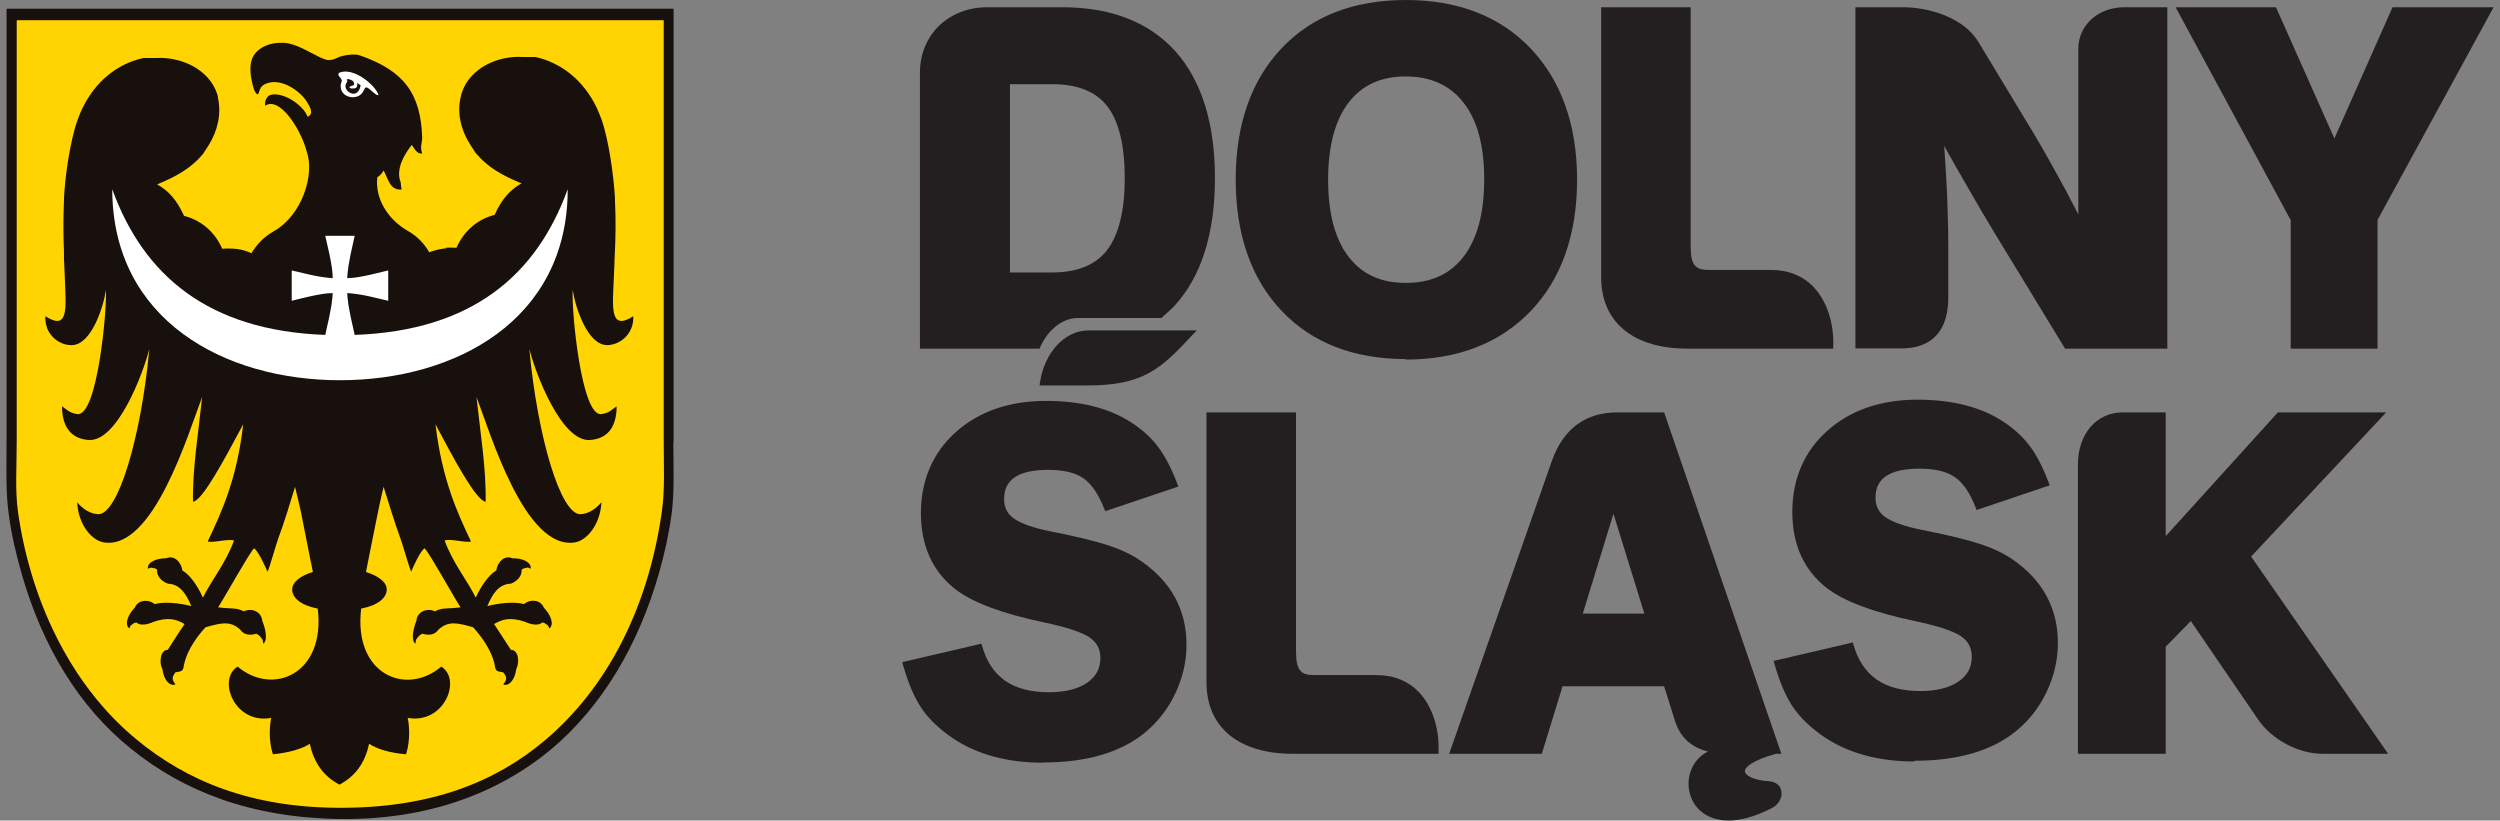 <?xml version="1.0" encoding="UTF-8"?> <svg xmlns="http://www.w3.org/2000/svg" width="195" height="64" viewBox="0 0 195 64" fill="none"><rect x="0" y="0" width="195" height="64" fill="#808080" stroke="none"/><path fill-rule="evenodd" clip-rule="evenodd" d="M123.177 48.071H128.558L125.867 39.312L123.177 48.071ZM126.15 32.397H129.65L130.91 36.049L138.644 58.579H138.512C134.542 59.667 135.69 61.027 137.948 61.163C139.021 61.221 139.021 62.386 138.061 62.872C131.211 66.31 130.327 58.948 134.279 58.56C132.867 58.463 131.437 57.938 130.873 56.171L129.97 53.316H121.747L120.128 58.579H113.373L121.276 36.087C122.16 33.543 123.892 32.416 126.187 32.416L126.15 32.397Z" fill="#231F20"></path><path d="M134.825 64C133.715 64 133.019 63.592 132.623 63.242C131.814 62.524 131.513 61.339 131.833 60.271C132.059 59.533 132.548 58.95 133.225 58.62C131.908 58.29 131.062 57.513 130.648 56.231L129.801 53.531H121.879L120.261 58.795H113.035L121.032 35.992C121.916 33.467 123.648 32.166 126.15 32.166H129.801L138.946 58.795H138.532C136.688 59.3 136.067 59.863 136.105 60.174C136.142 60.504 136.838 60.873 137.949 60.931C138.494 60.97 138.871 61.242 138.946 61.708C139.04 62.233 138.72 62.796 138.137 63.068C136.744 63.767 135.653 64 134.806 64H134.825ZM121.578 53.084H130.121L131.062 56.095C131.513 57.493 132.529 58.193 134.279 58.328V58.775C133.282 58.872 132.529 59.474 132.247 60.387C131.965 61.3 132.228 62.291 132.906 62.893C133.941 63.825 135.785 63.748 137.967 62.66C138.438 62.427 138.588 62.038 138.532 61.786C138.494 61.553 138.268 61.397 137.93 61.378C136.613 61.3 135.728 60.853 135.672 60.212C135.596 59.513 136.537 58.892 138.344 58.367L129.481 32.593H126.131C123.817 32.593 122.236 33.778 121.427 36.108L113.637 58.309H119.941L121.559 53.045L121.578 53.084ZM128.86 48.306H122.876L125.661 39.255H126.075L128.86 48.306ZM123.459 47.859H128.258L125.849 40.071L123.459 47.859Z" fill="#231F20"></path><path fill-rule="evenodd" clip-rule="evenodd" d="M92.863 25.967C90.473 28.531 89.137 29.832 84.828 29.832H81.347C81.686 27.637 83.154 25.967 84.904 25.967H92.863Z" fill="#231F20"></path><path d="M84.827 30.066H81.083L81.12 29.814C81.478 27.463 83.077 25.773 84.884 25.773H93.351L92.994 26.142C90.529 28.803 89.155 30.066 84.808 30.066H84.827ZM81.609 29.619H84.827C88.798 29.619 90.134 28.57 92.354 26.201H84.902C83.359 26.201 82.005 27.619 81.609 29.619Z" fill="#231F20"></path><path fill-rule="evenodd" clip-rule="evenodd" d="M91.622 37.837L86.334 39.624C85.864 38.439 85.299 37.623 84.641 37.138C83.963 36.672 83.022 36.438 81.781 36.438C79.353 36.438 78.13 37.274 78.13 38.925C78.13 39.643 78.412 40.226 78.977 40.614C79.541 41.022 80.52 41.372 81.931 41.663C83.926 42.052 85.412 42.421 86.41 42.751C87.407 43.081 88.235 43.47 88.931 43.955C91.208 45.529 92.356 47.646 92.356 50.268C92.356 51.569 92.073 52.793 91.509 53.997C90.945 55.182 90.154 56.192 89.138 57.008C87.275 58.503 84.697 59.241 81.385 59.241C78.619 59.241 76.324 58.62 74.461 57.377C73.445 56.677 72.654 55.92 72.09 55.123C71.525 54.308 71.055 53.201 70.66 51.802L76.418 50.462C77.133 52.968 78.939 54.211 81.837 54.211C83.154 54.211 84.17 53.939 84.923 53.434C85.676 52.909 86.052 52.21 86.052 51.336C86.052 50.54 85.732 49.938 85.092 49.53C84.434 49.102 83.23 48.714 81.442 48.345C78.243 47.665 75.985 46.83 74.686 45.82C72.936 44.48 72.071 42.557 72.071 40.051C72.071 37.546 72.955 35.467 74.724 33.894C76.493 32.301 78.789 31.524 81.63 31.524C84.246 31.524 86.391 32.049 88.084 33.117C88.95 33.661 89.646 34.302 90.173 34.982C90.719 35.681 91.208 36.633 91.678 37.837H91.622Z" fill="#231F20"></path><path d="M81.37 59.492C78.585 59.492 76.214 58.851 74.332 57.589C73.297 56.889 72.469 56.112 71.904 55.277C71.34 54.462 70.851 53.316 70.437 51.878L70.38 51.645L76.552 50.208L76.609 50.402C77.305 52.83 78.999 53.995 81.821 53.995C83.082 53.995 84.079 53.743 84.794 53.257C85.49 52.772 85.829 52.15 85.829 51.334C85.829 50.616 85.547 50.091 84.964 49.703C84.343 49.295 83.138 48.907 81.388 48.537C78.171 47.858 75.875 47.003 74.539 45.974C72.751 44.595 71.829 42.575 71.829 40.03C71.829 37.486 72.751 35.31 74.558 33.698C76.364 32.086 78.735 31.27 81.595 31.27C84.23 31.27 86.45 31.814 88.162 32.902C89.047 33.465 89.762 34.106 90.308 34.825C90.853 35.543 91.361 36.495 91.832 37.738L91.907 37.952L86.206 39.875L86.13 39.681C85.679 38.554 85.152 37.758 84.512 37.311C83.872 36.864 82.95 36.651 81.765 36.651C79.45 36.651 78.321 37.389 78.321 38.923C78.321 39.583 78.566 40.069 79.074 40.438C79.62 40.827 80.579 41.176 81.953 41.448C83.929 41.837 85.434 42.206 86.45 42.536C87.485 42.885 88.313 43.274 89.028 43.779C91.361 45.391 92.547 47.586 92.547 50.285C92.547 51.606 92.246 52.888 91.662 54.112C91.079 55.336 90.27 56.365 89.235 57.2C87.353 58.715 84.7 59.473 81.351 59.473L81.37 59.492ZM70.907 51.995C71.284 53.277 71.735 54.287 72.243 55.025C72.789 55.802 73.56 56.559 74.558 57.219C76.364 58.424 78.641 59.045 81.351 59.045C84.606 59.045 87.165 58.307 88.972 56.87C89.95 56.074 90.722 55.102 91.286 53.937C91.832 52.772 92.114 51.567 92.114 50.305C92.114 47.761 91.004 45.702 88.802 44.167C88.125 43.701 87.335 43.313 86.337 42.982C85.34 42.652 83.835 42.283 81.896 41.895C80.466 41.603 79.469 41.234 78.867 40.807C78.246 40.36 77.926 39.719 77.926 38.923C77.926 37.117 79.224 36.204 81.802 36.204C83.082 36.204 84.079 36.456 84.794 36.942C85.453 37.408 86.036 38.224 86.488 39.331L91.361 37.68C90.929 36.592 90.458 35.738 89.988 35.097C89.461 34.417 88.783 33.815 87.956 33.29C86.318 32.261 84.173 31.717 81.614 31.717C78.848 31.717 76.571 32.494 74.859 34.028C73.147 35.543 72.281 37.563 72.281 40.011C72.281 42.458 73.128 44.303 74.821 45.605C76.101 46.595 78.359 47.43 81.501 48.091C83.308 48.46 84.55 48.868 85.227 49.314C85.942 49.781 86.3 50.441 86.3 51.315C86.3 52.267 85.886 53.044 85.076 53.607C84.286 54.151 83.214 54.423 81.859 54.423C78.942 54.423 77.079 53.179 76.289 50.713L70.964 51.956L70.907 51.995Z" fill="#231F20"></path><path fill-rule="evenodd" clip-rule="evenodd" d="M159.595 37.742L154.308 39.529C153.837 38.344 153.273 37.529 152.614 37.043C151.937 36.577 150.996 36.344 149.754 36.344C147.327 36.344 146.103 37.179 146.103 38.83C146.103 39.548 146.386 40.131 146.95 40.52C147.515 40.928 148.493 41.277 149.904 41.569C151.899 41.957 153.386 42.326 154.383 42.656C155.38 42.986 156.208 43.375 156.904 43.86C159.181 45.434 160.31 47.551 160.31 50.173C160.31 51.474 160.028 52.698 159.464 53.902C158.899 55.087 158.109 56.097 157.093 56.913C155.23 58.408 152.652 59.146 149.34 59.146C146.574 59.146 144.278 58.525 142.415 57.282C141.399 56.583 140.609 55.825 140.044 55.029C139.48 54.213 139.009 53.106 138.614 51.707L144.372 50.367C145.087 52.873 146.894 54.116 149.792 54.116C151.109 54.116 152.125 53.844 152.878 53.339C153.63 52.814 154.007 52.115 154.007 51.241C154.007 50.445 153.687 49.843 153.047 49.435C152.388 49.008 151.184 48.619 149.396 48.25C146.197 47.57 143.939 46.735 142.641 45.725C140.891 44.385 140.026 42.462 140.026 39.956C140.026 37.451 140.91 35.373 142.679 33.799C144.448 32.207 146.743 31.43 149.585 31.43C152.2 31.43 154.345 31.954 156.039 33.022C156.904 33.566 157.601 34.207 158.128 34.887C158.673 35.586 159.162 36.538 159.633 37.742H159.595Z" fill="#231F20"></path><path d="M149.339 59.397C146.554 59.397 144.183 58.756 142.301 57.494C141.266 56.794 140.457 56.018 139.874 55.182C139.309 54.367 138.82 53.221 138.406 51.783L138.35 51.55L144.522 50.113L144.578 50.307C145.274 52.716 146.968 53.901 149.79 53.901C151.051 53.901 152.048 53.648 152.763 53.162C153.46 52.677 153.798 52.055 153.798 51.239C153.798 50.521 153.516 49.996 152.933 49.608C152.312 49.2 151.108 48.812 149.358 48.443C146.14 47.763 143.844 46.908 142.508 45.879C140.721 44.5 139.799 42.499 139.799 39.935C139.799 37.371 140.721 35.215 142.527 33.603C144.333 31.991 146.704 31.175 149.565 31.175C152.218 31.175 154.419 31.719 156.132 32.807C157.016 33.37 157.731 34.011 158.277 34.73C158.823 35.429 159.331 36.42 159.801 37.643L159.876 37.857L154.175 39.78L154.099 39.586C153.667 38.459 153.121 37.663 152.481 37.216C151.841 36.769 150.919 36.556 149.734 36.556C147.419 36.556 146.29 37.294 146.29 38.809C146.29 39.469 146.535 39.955 147.043 40.324C147.589 40.712 148.548 41.062 149.922 41.334C151.898 41.722 153.422 42.091 154.419 42.422C155.454 42.752 156.282 43.16 156.997 43.645C159.331 45.257 160.516 47.452 160.516 50.152C160.516 51.473 160.215 52.755 159.632 53.978C159.048 55.202 158.239 56.231 157.204 57.066C155.323 58.581 152.669 59.339 149.32 59.339L149.339 59.397ZM138.895 51.88C139.272 53.162 139.723 54.172 140.231 54.91C140.777 55.707 141.549 56.445 142.546 57.105C144.352 58.309 146.629 58.931 149.339 58.931C152.594 58.931 155.153 58.193 156.96 56.756C157.938 55.959 158.71 54.988 159.255 53.823C159.801 52.657 160.083 51.453 160.083 50.191C160.083 47.646 158.973 45.587 156.772 44.053C156.094 43.587 155.285 43.198 154.306 42.868C153.309 42.538 151.823 42.169 149.866 41.781C148.417 41.489 147.438 41.12 146.836 40.693C146.215 40.246 145.895 39.605 145.895 38.809C145.895 37.002 147.194 36.09 149.772 36.09C151.051 36.09 152.048 36.342 152.763 36.828C153.422 37.294 154.005 38.109 154.457 39.217L159.331 37.566C158.898 36.478 158.446 35.623 157.957 34.982C157.43 34.303 156.753 33.7 155.925 33.176C154.288 32.147 152.143 31.603 149.583 31.603C146.817 31.603 144.54 32.38 142.828 33.914C141.116 35.429 140.25 37.449 140.25 39.897C140.25 42.344 141.097 44.189 142.79 45.49C144.07 46.481 146.309 47.316 149.47 47.976C151.277 48.346 152.519 48.753 153.196 49.2C153.911 49.666 154.269 50.327 154.269 51.201C154.269 52.152 153.855 52.929 153.046 53.493C152.255 54.036 151.183 54.308 149.828 54.308C146.911 54.308 145.048 53.065 144.258 50.599L138.933 51.842L138.895 51.88Z" fill="#231F20"></path><path fill-rule="evenodd" clip-rule="evenodd" d="M94.313 53.238V32.397H100.843V50.83C100.843 52.5 101.37 52.908 102.518 52.908H107.335C110.853 52.908 112.039 56.113 111.964 58.579H100.805C97.456 58.579 94.313 57.2 94.313 53.238Z" fill="#231F20"></path><path d="M112.191 58.795H100.825C96.61 58.795 94.108 56.716 94.108 53.24V32.166H101.089V50.812C101.089 52.404 101.54 52.657 102.556 52.657H107.374C108.728 52.657 109.857 53.123 110.704 54.017C111.701 55.085 112.266 56.775 112.209 58.562V58.775L112.191 58.795ZM94.522 32.612V53.24C94.522 57.862 98.925 58.348 100.806 58.348H111.758C111.758 56.775 111.25 55.279 110.365 54.347C109.594 53.531 108.578 53.123 107.355 53.123H102.538C101.164 53.123 100.637 52.502 100.637 50.831V32.632H94.54L94.522 32.612Z" fill="#231F20"></path><path fill-rule="evenodd" clip-rule="evenodd" d="M162.283 58.56V36.243C162.283 34.087 163.543 32.378 165.576 32.378H168.718V42.361L177.788 32.378H185.635L175.323 43.371L185.879 58.56H181.175C179.331 58.56 177.355 57.473 176.301 55.958L170.92 48.091L168.718 50.344V58.58H162.301L162.283 58.56Z" fill="#231F20"></path><path d="M186.275 58.795H181.157C179.276 58.795 177.187 57.688 176.114 56.095L170.883 48.442L168.926 50.443V58.795H162.077V36.245C162.077 33.836 163.526 32.166 165.577 32.166H168.926V41.819L177.676 32.166H186.125L175.587 43.412L186.275 58.795ZM170.94 47.743L176.472 55.823C177.488 57.299 179.407 58.348 181.176 58.348H185.448L175.042 43.373L185.128 32.612H177.902L168.907 42.538L168.531 42.382V32.612H165.614C163.808 32.612 162.547 34.108 162.547 36.245V58.348H168.531V50.248L170.977 47.743H170.94Z" fill="#231F20"></path><path fill-rule="evenodd" clip-rule="evenodd" d="M103.388 14.003C103.388 16.664 103.934 18.723 105.006 20.14C106.098 21.558 107.641 22.277 109.654 22.277C111.668 22.277 113.248 21.558 114.34 20.14C115.431 18.723 115.977 16.683 115.977 14.003C115.977 11.322 115.431 9.302 114.34 7.885C113.248 6.467 111.686 5.748 109.654 5.748C107.622 5.748 106.098 6.467 105.006 7.885C103.915 9.302 103.388 11.342 103.388 14.003ZM96.614 14.003C96.614 9.749 97.781 6.389 100.133 3.922C102.466 1.456 105.646 0.212 109.654 0.212C113.662 0.212 116.88 1.456 119.251 3.922C121.622 6.408 122.788 9.749 122.788 14.003C122.788 18.256 121.603 21.597 119.251 24.083C116.88 26.55 113.681 27.793 109.654 27.793C105.627 27.793 102.466 26.55 100.133 24.083C97.781 21.617 96.614 18.256 96.614 14.003Z" fill="#231F20"></path><path d="M109.652 28.008C105.606 28.008 102.332 26.745 99.961 24.24C97.59 21.734 96.386 18.297 96.386 14.004C96.386 9.712 97.59 6.274 99.961 3.768C102.332 1.262 105.588 0 109.652 0C113.717 0 116.991 1.262 119.399 3.787C121.789 6.312 123.012 9.75 123.012 14.023C123.012 18.297 121.789 21.754 119.399 24.259C116.991 26.765 113.717 28.047 109.652 28.047V28.008ZM109.652 0.427C105.719 0.427 102.558 1.651 100.281 4.059C97.986 6.468 96.819 9.809 96.819 13.985C96.819 18.16 97.986 21.501 100.281 23.91C102.577 26.318 105.719 27.542 109.652 27.542C113.585 27.542 116.765 26.318 119.079 23.89C121.394 21.462 122.561 18.122 122.561 13.965C122.561 9.809 121.394 6.468 119.079 4.04C116.765 1.612 113.585 0.388 109.652 0.388V0.427ZM109.652 22.492C107.582 22.492 105.945 21.734 104.835 20.278C103.725 18.821 103.179 16.723 103.179 14.004C103.179 11.285 103.744 9.187 104.854 7.73C105.964 6.254 107.601 5.516 109.671 5.516C111.741 5.516 113.397 6.274 114.526 7.75C115.636 9.207 116.219 11.304 116.219 14.004C116.219 16.704 115.655 18.821 114.526 20.278C113.397 21.754 111.76 22.492 109.671 22.492H109.652ZM109.652 5.963C107.695 5.963 106.227 6.643 105.174 8.022C104.139 9.381 103.593 11.401 103.593 14.004C103.593 16.607 104.12 18.627 105.174 20.006C106.227 21.385 107.676 22.065 109.652 22.065C111.628 22.065 113.114 21.385 114.168 20.006C115.222 18.627 115.768 16.626 115.768 14.004C115.768 11.382 115.241 9.401 114.168 8.022C113.114 6.662 111.609 5.963 109.652 5.963Z" fill="#231F20"></path><path fill-rule="evenodd" clip-rule="evenodd" d="M144.914 26.979V0.797H148.395C150.502 0.797 153.042 1.632 154.096 3.361L157.747 9.402C158.594 10.8 159.403 12.179 160.155 13.558C160.908 14.937 161.623 16.297 162.3 17.637V3.769C162.319 2.079 163.749 0.778 165.688 0.778H168.811V26.96H161.209L155.809 18.103C155.169 17.054 154.473 15.889 153.739 14.588C152.986 13.286 152.196 11.888 151.368 10.392C151.499 12.101 151.594 13.694 151.669 15.151C151.725 16.627 151.763 17.928 151.763 19.055V23.153C151.763 25.969 150.276 26.941 148.319 26.941H144.932L144.914 26.979Z" fill="#231F20"></path><path d="M161.074 27.194L161.018 27.097L155.617 18.24C155.015 17.25 154.338 16.104 153.548 14.725C152.927 13.676 152.306 12.549 151.647 11.384C151.741 12.743 151.816 14.006 151.873 15.152C151.929 16.725 151.967 18.007 151.967 19.075V23.174C151.967 26.495 149.972 27.175 148.316 27.175H144.722V0.565H148.411C150.537 0.565 153.171 1.4 154.3 3.246L157.951 9.286C158.854 10.762 159.644 12.122 160.359 13.443C160.962 14.511 161.545 15.618 162.109 16.725V3.77C162.128 1.944 163.671 0.565 165.703 0.565H169.053V27.194H161.074ZM161.319 26.747H168.601V1.012H165.685C163.897 1.012 162.542 2.197 162.542 3.77V17.619L162.109 17.716C161.413 16.356 160.698 14.977 159.964 13.656C159.23 12.336 158.459 10.976 157.556 9.5L153.905 3.459C152.889 1.769 150.33 0.993 148.392 0.993H145.136V26.728H148.298C150.443 26.728 151.515 25.524 151.515 23.174V19.075C151.515 18.027 151.478 16.745 151.421 15.171C151.365 13.734 151.271 12.141 151.12 10.413L151.515 10.277C152.325 11.753 153.134 13.171 153.886 14.472C154.677 15.851 155.354 16.997 155.956 17.968L161.3 26.709L161.319 26.747Z" fill="#231F20"></path><path fill-rule="evenodd" clip-rule="evenodd" d="M178.88 26.979V17.112L170.074 0.797H177.394L182.079 11.343L186.746 0.797H194.122L185.222 17.112V26.979H178.88Z" fill="#231F20"></path><path d="M185.449 27.194H178.675V17.172L169.699 0.565H177.527L182.081 10.801L186.616 0.565H194.5L185.449 17.152V27.194ZM179.108 26.747H185.016V16.997L193.766 1.012H186.898L182.081 11.889L177.245 1.012H170.433L179.089 17.036V26.728L179.108 26.747Z" fill="#231F20"></path><path fill-rule="evenodd" clip-rule="evenodd" d="M125.097 21.638V0.797H131.626V19.229C131.626 20.899 132.153 21.307 133.301 21.307H138.118C141.637 21.307 142.822 24.512 142.747 26.979H131.589C128.239 26.979 125.097 25.6 125.097 21.638Z" fill="#231F20"></path><path d="M142.974 27.194H131.609C127.394 27.194 124.891 25.116 124.891 21.639V0.565H131.872V19.211C131.872 20.804 132.324 21.057 133.34 21.057H138.157C139.512 21.057 140.641 21.523 141.488 22.416C142.485 23.484 143.049 25.174 142.993 26.961V27.175L142.974 27.194ZM125.305 1.012V21.639C125.305 26.242 129.708 26.747 131.59 26.747H142.541C142.541 25.174 142.033 23.679 141.149 22.746C140.377 21.931 139.361 21.523 138.138 21.523H133.321C131.947 21.523 131.421 20.901 131.421 19.211V1.012H125.305Z" fill="#231F20"></path><path fill-rule="evenodd" clip-rule="evenodd" d="M78.531 21.483H82.088C84.101 21.483 85.588 20.861 86.528 19.657C87.469 18.433 87.94 16.53 87.94 13.927C87.94 11.324 87.469 9.382 86.528 8.178C85.588 6.974 84.101 6.352 82.088 6.352H78.531V21.502V21.483ZM71.983 26.979V5.672C71.983 2.817 74.09 0.778 77.044 0.778H82.878C86.641 0.778 89.539 1.904 91.552 4.157C93.566 6.41 94.563 9.654 94.563 13.888C94.563 18.122 93.491 21.502 91.44 23.697C91.364 23.775 90.913 24.183 90.517 24.552H84.082C82.746 24.552 81.579 25.523 80.959 26.941H71.983V26.979Z" fill="#231F20"></path><path d="M81.088 27.194H71.755V5.673C71.755 2.721 73.975 0.565 77.024 0.565H82.857C86.677 0.565 89.65 1.731 91.701 4.023C93.733 6.314 94.768 9.636 94.768 13.909C94.768 18.182 93.696 21.62 91.588 23.873C91.494 23.989 90.854 24.572 90.647 24.747L90.591 24.805H84.08C82.895 24.805 81.766 25.679 81.145 27.058L81.088 27.194ZM72.188 26.747H80.806C81.502 25.271 82.744 24.358 84.08 24.358H90.44C90.892 23.931 91.231 23.62 91.287 23.562C93.319 21.387 94.354 18.143 94.354 13.909C94.354 9.675 93.357 6.528 91.4 4.333C89.443 2.139 86.564 1.012 82.876 1.012H77.043C74.239 1.012 72.207 2.974 72.207 5.673V26.747H72.188ZM82.085 21.698H78.322V6.12H82.085C84.155 6.12 85.717 6.761 86.696 8.024C87.655 9.267 88.163 11.248 88.163 13.909C88.163 16.57 87.674 18.532 86.696 19.794C85.717 21.076 84.174 21.717 82.085 21.717V21.698ZM78.755 21.251H82.085C84.024 21.251 85.454 20.668 86.357 19.503C87.26 18.318 87.731 16.434 87.731 13.909C87.731 11.384 87.279 9.461 86.376 8.296C85.491 7.15 84.042 6.567 82.104 6.567H78.774V21.27L78.755 21.251Z" fill="#231F20"></path><path fill-rule="evenodd" clip-rule="evenodd" d="M52.521 34.553C52.521 36.515 52.615 38.36 52.389 40.069C52.164 41.7 51.825 43.215 51.411 44.672C49.812 50.305 46.933 55.161 42.943 58.482C38.973 61.784 33.441 63.979 26.497 63.882C19.573 63.785 14.323 61.726 10.22 58.404C6.137 55.122 3.296 50.383 1.678 44.711C1.264 43.235 0.887 41.72 0.68 40.088C0.436 38.379 0.511 36.553 0.511 34.611V0.796C0.511 0.796 0.511 0.698 0.549 0.679H52.54V34.553" fill="#18100D"></path><path fill-rule="evenodd" clip-rule="evenodd" d="M51.77 34.458C51.77 36.361 51.864 38.148 51.638 39.799C50.566 47.51 47.31 53.667 42.55 57.707C38.636 61.028 33.574 63.009 26.574 63.009C19.574 63.009 14.55 60.912 10.636 57.668C5.405 53.356 2.338 46.636 1.397 39.877C1.171 38.226 1.303 36.4 1.303 34.496V1.671C1.303 1.671 1.303 1.574 1.34 1.574H51.77V34.458Z" fill="#FFD400"></path><path fill-rule="evenodd" clip-rule="evenodd" d="M34.851 19.364C34.38 19.403 33.929 19.5 33.496 19.675L33.458 19.636C33.082 19.015 32.612 18.471 31.802 18.005C30.128 17.034 29.243 15.363 29.432 13.829C29.601 13.712 29.77 13.576 29.921 13.304C30.278 13.906 30.391 14.878 31.332 14.78C31.276 14.567 31.276 14.431 31.257 14.237C30.843 13.227 31.52 12.042 32.122 11.304C32.292 11.537 32.536 12.061 32.931 11.964C32.743 11.459 32.931 11.129 32.931 10.741C32.819 7.322 31.539 5.516 28.039 4.311C27.587 4.156 26.628 4.35 26.402 4.467C25.706 4.797 25.518 4.719 24.953 4.467C24.087 4.059 23.109 3.399 22.149 3.34C21.077 3.282 20.192 3.67 19.778 4.35C19.421 4.933 19.515 5.788 19.666 6.429C19.741 6.778 19.835 7.205 20.079 7.361C20.249 7.341 20.174 6.836 20.587 6.603C21.811 5.924 23.466 7.108 23.975 8.002C24.163 8.332 24.52 8.876 23.993 9.109C23.655 8.177 22.074 7.147 21.114 7.4C20.813 7.477 20.625 7.885 20.682 8.254C21.754 7.497 23.372 9.905 23.881 11.673C23.899 11.751 23.881 11.712 23.918 11.789C24.577 13.673 23.523 16.8 21.378 18.024C20.512 18.51 20.023 19.092 19.609 19.753C18.913 19.403 18.104 19.345 17.332 19.403C16.749 18.044 15.62 17.15 14.359 16.839C13.795 15.616 13.192 14.916 12.252 14.373C12.252 14.373 12.289 14.373 12.308 14.353C12.308 14.353 12.346 14.353 12.364 14.334C12.364 14.334 12.402 14.334 12.421 14.314C13.663 13.79 14.848 13.168 15.752 12.1C15.752 12.1 15.77 12.061 15.789 12.061C15.789 12.061 15.808 12.022 15.827 12.022C15.827 12.022 15.846 11.983 15.864 11.964C15.864 11.964 15.883 11.925 15.902 11.906C15.902 11.906 15.921 11.867 15.94 11.848C15.94 11.848 15.959 11.809 15.977 11.789C15.977 11.789 15.996 11.751 16.015 11.731C16.015 11.731 16.034 11.692 16.053 11.673C16.053 11.673 16.071 11.634 16.09 11.614C16.09 11.614 16.109 11.576 16.128 11.556C16.128 11.556 16.147 11.517 16.166 11.498C16.166 11.498 16.184 11.459 16.203 11.44C16.203 11.44 16.222 11.401 16.241 11.381C16.241 11.381 16.26 11.343 16.278 11.323C16.956 10.236 17.295 8.895 16.994 7.613C16.994 7.613 16.994 7.555 16.994 7.536C16.994 7.536 16.994 7.477 16.975 7.458C16.975 7.458 16.937 7.361 16.937 7.322C16.278 5.341 14.039 4.409 12.158 4.525C12.158 4.525 12.101 4.525 12.063 4.525C12.063 4.525 11.95 4.525 11.894 4.525C11.894 4.525 11.838 4.525 11.8 4.525C11.8 4.525 11.743 4.525 11.706 4.525C11.706 4.525 11.649 4.525 11.612 4.525C11.612 4.525 11.555 4.525 11.518 4.525C11.518 4.525 11.461 4.525 11.424 4.525C11.424 4.525 11.367 4.525 11.33 4.525C11.33 4.525 11.273 4.525 11.254 4.525C11.254 4.525 11.198 4.525 11.179 4.525C9.072 4.991 7.416 6.429 6.456 8.39C6.456 8.39 6.418 8.449 6.418 8.468C6.418 8.468 6.399 8.526 6.381 8.546C6.305 8.701 6.249 8.837 6.192 8.992C6.192 8.992 6.174 9.051 6.155 9.09C6.155 9.09 6.136 9.148 6.117 9.187C6.117 9.187 6.098 9.245 6.08 9.284C6.08 9.284 6.061 9.342 6.042 9.381C5.477 10.935 5.063 13.809 4.988 15.499C4.988 15.499 4.988 15.557 4.988 15.596C4.988 15.596 4.988 15.655 4.988 15.693C4.932 17.014 4.932 18.296 4.988 19.597C4.988 19.714 4.988 19.811 4.988 19.928C4.988 19.928 4.988 19.947 4.988 19.966C4.988 20.161 4.988 20.335 5.007 20.53C5.026 20.976 5.045 21.423 5.063 21.851C5.139 24.026 5.365 25.832 3.539 24.667C3.464 26.085 4.593 26.939 5.59 26.92C7.133 26.92 8.074 23.909 8.262 22.627C8.356 24.084 7.604 32.533 6.023 32.3C5.383 32.203 5.214 31.931 4.838 31.698C4.838 33.155 5.44 34.223 6.926 34.32C9.147 34.456 11.16 29.154 11.649 27.211C11.01 34.087 9.203 40.186 7.641 40.108C6.964 40.069 6.381 39.623 6.023 39.176C6.098 40.943 7.171 42.148 8.074 42.303C11.969 42.963 14.698 33.757 15.77 30.96C15.488 33.601 14.999 36.631 15.055 39.137C15.808 39.04 17.52 35.796 18.969 33.096C18.48 37.389 17.257 40.011 16.203 42.225C16.504 42.381 17.897 41.992 18.254 42.167C17.558 44.012 16.561 45.139 15.827 46.615C15.413 45.682 14.792 44.809 14.227 44.498C14.133 43.837 13.588 43.274 12.967 43.546C12.233 43.546 11.48 43.818 11.537 44.362C11.8 44.245 11.725 44.265 12.026 44.323C12.12 44.323 12.195 44.381 12.252 44.44C12.195 44.944 12.647 45.372 13.098 45.527C14.058 45.566 14.528 46.343 14.924 47.275C14.039 47.042 12.778 46.906 12.063 47.12C11.574 46.712 10.746 46.79 10.52 47.392C9.994 47.916 9.674 48.693 10.088 49.023C10.2 48.732 10.163 48.829 10.408 48.635C10.483 48.577 10.577 48.557 10.652 48.557C10.953 48.849 11.574 48.693 11.988 48.499C13.155 48.11 13.757 48.305 14.397 48.674C13.776 49.587 13.287 50.383 13.079 50.694C12.59 50.655 12.346 51.529 12.666 52.189C12.76 52.947 13.174 53.549 13.682 53.394C13.512 53.102 13.305 52.947 13.682 52.442C14.096 52.364 14.284 52.403 14.34 51.917C14.585 50.616 15.545 49.451 16.034 48.926C17.276 48.577 17.972 48.402 18.744 49.12C19.044 49.548 19.515 49.567 19.985 49.431C20.061 49.451 20.249 49.587 20.305 49.664C20.512 49.897 20.494 49.897 20.531 50.208C20.907 49.975 20.719 49.062 20.456 48.421C20.399 47.703 19.628 47.392 19.007 47.683C18.442 47.372 18.047 47.508 17.012 47.372C17.502 46.634 19.459 43.099 19.816 42.769C20.136 42.963 20.7 44.206 20.87 44.595C21.058 44.187 21.491 42.594 21.679 42.07C22.225 40.613 22.639 39.176 23.015 37.972C23.147 38.554 23.335 39.312 23.448 39.817C23.881 41.934 24.144 43.391 24.407 44.614C23.429 44.906 22.789 45.411 22.789 45.974C22.789 46.634 23.466 47.217 24.784 47.469C25.405 52.597 21.265 54.306 18.537 51.995C16.918 52.986 18.292 56.521 21.152 55.996C21.058 56.443 20.907 57.686 21.284 58.832C22.507 58.715 23.542 58.424 24.163 58.016C24.483 59.473 25.198 60.522 26.477 61.202C27.757 60.522 28.472 59.473 28.792 58.016C29.432 58.444 30.466 58.735 31.671 58.832C32.047 57.666 31.897 56.443 31.802 55.996C34.663 56.501 36.036 52.986 34.418 51.995C31.69 54.326 27.55 52.617 28.171 47.469C29.488 47.217 30.165 46.634 30.165 45.974C30.165 45.411 29.526 44.925 28.547 44.614C28.792 43.391 29.074 41.934 29.507 39.817C29.601 39.312 29.789 38.554 29.921 37.972C30.297 39.176 30.73 40.613 31.257 42.07C31.445 42.594 31.897 44.187 32.066 44.595C32.235 44.206 32.781 42.963 33.12 42.769C33.477 43.099 35.434 46.634 35.923 47.372C34.889 47.508 34.493 47.372 33.929 47.683C33.308 47.392 32.536 47.703 32.48 48.421C32.217 49.062 32.047 49.975 32.405 50.208C32.442 49.897 32.423 49.897 32.63 49.664C32.687 49.587 32.856 49.451 32.95 49.431C33.421 49.567 33.891 49.548 34.192 49.12C34.964 48.402 35.66 48.577 36.902 48.926C37.372 49.451 38.351 50.616 38.596 51.917C38.652 52.403 38.84 52.364 39.254 52.442C39.649 52.927 39.442 53.102 39.254 53.394C39.762 53.549 40.176 52.947 40.27 52.189C40.59 51.509 40.364 50.655 39.856 50.694C39.649 50.383 39.141 49.587 38.539 48.674C39.179 48.305 39.781 48.11 40.948 48.499C41.362 48.693 41.983 48.849 42.284 48.557C42.378 48.557 42.453 48.577 42.528 48.635C42.773 48.81 42.735 48.732 42.848 49.023C43.262 48.693 42.942 47.936 42.415 47.392C42.19 46.79 41.362 46.693 40.872 47.12C40.157 46.906 38.897 47.042 38.012 47.275C38.407 46.343 38.878 45.566 39.837 45.527C40.289 45.372 40.741 44.944 40.684 44.44C40.741 44.381 40.816 44.342 40.91 44.323C41.211 44.265 41.117 44.226 41.399 44.362C41.456 43.818 40.703 43.527 39.969 43.546C39.348 43.274 38.802 43.837 38.708 44.498C38.144 44.828 37.523 45.682 37.109 46.615C36.356 45.119 35.378 44.012 34.681 42.167C35.058 41.973 36.431 42.381 36.733 42.225C35.679 40.011 34.474 37.389 33.967 33.096C35.397 35.796 37.128 39.04 37.88 39.137C37.937 36.631 37.448 33.601 37.165 30.96C38.238 33.757 40.948 42.963 44.861 42.303C45.765 42.148 46.819 40.943 46.913 39.176C46.536 39.623 45.972 40.069 45.294 40.108C43.733 40.186 41.926 34.087 41.286 27.211C41.776 29.154 43.789 34.456 46.009 34.32C47.496 34.223 48.098 33.174 48.098 31.698C47.722 31.931 47.571 32.203 46.913 32.3C45.332 32.533 44.56 24.084 44.673 22.627C44.861 23.909 45.802 26.9 47.345 26.92C48.343 26.92 49.453 26.065 49.397 24.667C47.571 25.832 47.778 24.026 47.872 21.851C47.891 21.404 47.91 20.957 47.929 20.53C47.929 20.335 47.929 20.161 47.947 19.966C48.023 18.51 48.042 17.072 47.966 15.616C47.966 15.616 47.966 15.557 47.966 15.518C47.966 15.518 47.966 15.46 47.966 15.421C47.872 13.751 47.477 10.857 46.913 9.303C46.913 9.303 46.894 9.245 46.875 9.206C46.875 9.206 46.856 9.148 46.837 9.109C46.837 9.109 46.819 9.051 46.8 9.012C46.8 9.012 46.781 8.954 46.762 8.915C46.706 8.759 46.63 8.623 46.574 8.468C46.574 8.468 46.555 8.41 46.536 8.39C46.536 8.39 46.517 8.332 46.499 8.313C45.539 6.351 43.864 4.914 41.776 4.447C41.776 4.447 41.719 4.447 41.681 4.447C41.681 4.447 41.625 4.447 41.606 4.447C41.606 4.447 41.55 4.447 41.531 4.447C41.531 4.447 41.474 4.447 41.437 4.447C41.437 4.447 41.38 4.447 41.343 4.447C41.343 4.447 41.286 4.447 41.249 4.447C41.249 4.447 41.192 4.447 41.155 4.447C41.155 4.447 41.098 4.447 41.06 4.447C41.06 4.447 40.948 4.447 40.891 4.447C40.891 4.447 40.835 4.447 40.797 4.447C38.915 4.311 36.657 5.263 36.017 7.244C36.017 7.244 35.98 7.341 35.98 7.38C35.98 7.38 35.98 7.439 35.961 7.458C35.961 7.458 35.961 7.516 35.942 7.536C35.622 8.818 35.961 10.158 36.657 11.245C36.657 11.245 36.676 11.284 36.695 11.304C36.695 11.304 36.714 11.343 36.733 11.362C36.733 11.362 36.751 11.401 36.77 11.42C36.77 11.42 36.789 11.459 36.808 11.479C36.808 11.479 36.827 11.517 36.846 11.537C36.846 11.537 36.864 11.576 36.883 11.595C36.883 11.595 36.902 11.634 36.921 11.653C36.921 11.653 36.94 11.692 36.958 11.712C36.958 11.712 36.977 11.751 36.996 11.77C36.996 11.77 37.015 11.809 37.034 11.828C37.034 11.828 37.053 11.867 37.071 11.886C37.071 11.886 37.09 11.925 37.109 11.945C37.109 11.945 37.128 11.983 37.147 11.983C37.147 11.983 37.165 12.022 37.184 12.022C38.087 13.091 39.273 13.712 40.515 14.237C40.515 14.237 40.552 14.237 40.571 14.256C40.571 14.256 40.609 14.256 40.628 14.275C40.628 14.275 40.665 14.275 40.684 14.295C39.743 14.839 39.141 15.538 38.577 16.762C37.316 17.072 36.206 17.966 35.603 19.326C35.321 19.306 35.039 19.306 34.757 19.326L34.851 19.364Z" fill="#18100D"></path><path fill-rule="evenodd" clip-rule="evenodd" d="M28.133 6.643C27.907 7.984 26.514 6.993 27.079 6.391C27.079 6.333 27.079 6.216 27.079 6.158C27.21 6.158 27.418 6.236 27.549 6.333C27.606 6.43 27.662 6.624 27.587 6.643C26.966 6.799 27.342 6.974 27.719 6.877C27.869 6.838 27.888 6.585 27.869 6.469C27.944 6.508 28.057 6.605 28.114 6.643M28.415 7.013C28.471 6.838 28.434 6.857 28.584 6.818C28.81 6.838 29.375 7.556 29.525 7.401C29.262 6.624 27.568 5.206 26.458 5.672C26.383 5.711 26.383 5.867 26.42 5.905C26.514 6.022 26.646 6.158 26.665 6.294C26.138 7.634 28.038 8.042 28.396 6.993L28.415 7.013Z" fill="white"></path><path fill-rule="evenodd" clip-rule="evenodd" d="M44.281 14.761C44.281 24.977 35.512 29.658 26.518 29.658C17.523 29.658 8.773 24.977 8.755 14.761C11.182 21.442 16.206 25.793 25.37 26.123C25.916 23.812 25.916 23.346 25.953 22.86C25.483 22.88 25.031 22.88 22.754 23.462V21.093C25.012 21.656 25.464 21.656 25.953 21.695C25.934 21.209 25.934 20.743 25.37 18.393H27.666C27.12 20.724 27.12 21.19 27.082 21.695C27.553 21.675 28.004 21.675 30.281 21.093V23.462C28.023 22.899 27.572 22.899 27.082 22.86C27.12 23.346 27.12 23.812 27.666 26.123C36.848 25.793 41.854 21.442 44.281 14.761Z" fill="white"></path></svg> 